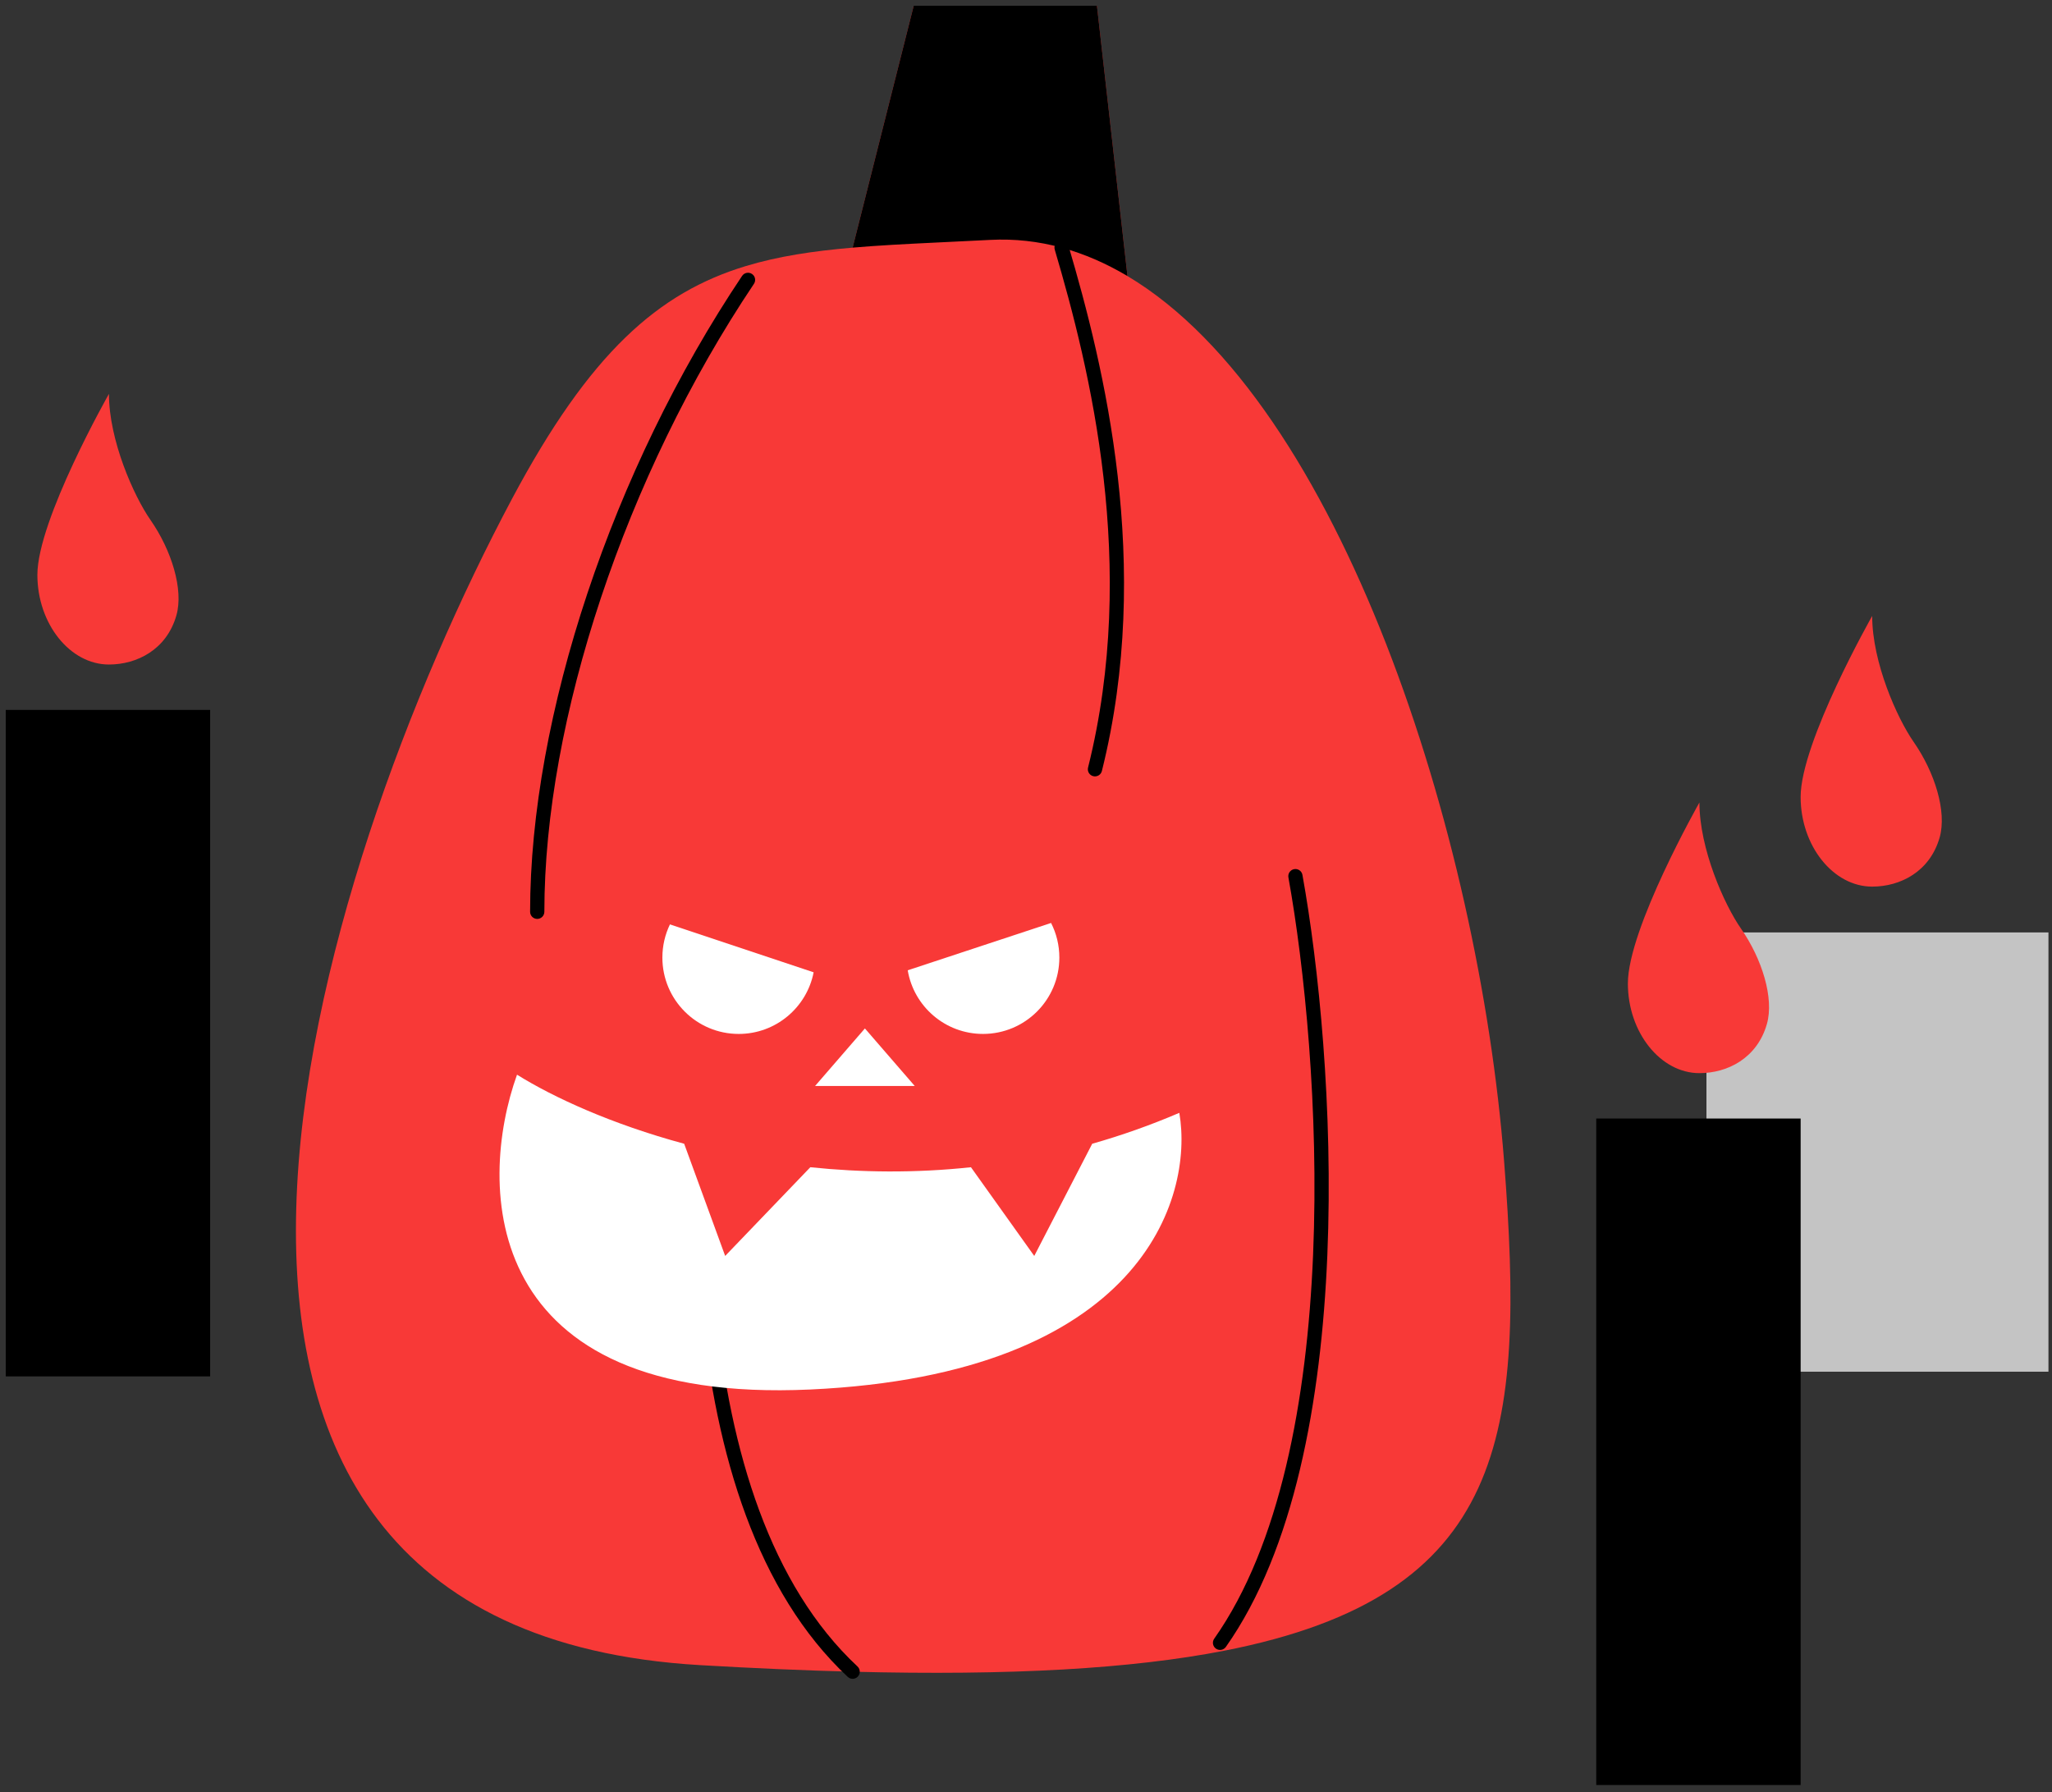 <?xml version="1.0" encoding="UTF-8"?> <svg xmlns="http://www.w3.org/2000/svg" width="221" height="193" viewBox="0 0 221 193" fill="none"><rect x="0" y="0" width="221" height="193" fill="#333333" stroke="none"/><path d="M75.386 179.314C7.855 175.367 33.727 93.987 55.105 53.79C63.535 37.939 70.934 31.499 80.319 28.654C83.826 27.591 87.611 27.029 91.83 26.667L98.407 0.621H111.562H118.14L121.429 29.729C144.363 43.391 159.254 89.916 161.991 125.048C164.296 154.624 162.294 171.819 131.844 177.764C121.852 179.714 108.799 180.454 91.83 180.023C86.712 179.892 81.239 179.656 75.386 179.314Z" fill="#F83937"></path><path fill-rule="evenodd" clip-rule="evenodd" d="M114.115 25.93C114.522 25.81 114.949 26.042 115.069 26.448C118.882 39.342 124.208 60.89 118.673 83.027C118.57 83.438 118.154 83.688 117.742 83.585C117.331 83.483 117.081 83.066 117.184 82.655C122.614 60.941 117.398 39.734 113.597 26.884C113.477 26.477 113.709 26.05 114.115 25.93ZM80.989 29.502C81.341 29.738 81.435 30.215 81.199 30.567C67.353 51.216 58.627 77.538 58.627 98.189C58.627 98.612 58.283 98.956 57.86 98.956C57.436 98.956 57.092 98.612 57.092 98.189C57.092 77.18 65.942 50.566 79.924 29.712C80.16 29.36 80.637 29.266 80.989 29.502ZM139.381 93.597C139.798 93.521 140.198 93.798 140.273 94.216C142.017 103.887 143.611 119.45 142.953 135.181C142.297 150.878 139.394 166.896 132.026 177.353C131.781 177.699 131.303 177.782 130.956 177.538C130.61 177.294 130.527 176.815 130.771 176.468C137.873 166.391 140.766 150.753 141.42 135.117C142.072 119.513 140.489 104.064 138.762 94.488C138.687 94.071 138.964 93.672 139.381 93.597ZM76.267 140.179C76.689 140.139 77.064 140.448 77.105 140.87C78.598 156.327 82.989 170.714 92.353 179.461C92.663 179.75 92.68 180.236 92.391 180.546C92.101 180.855 91.616 180.872 91.306 180.583C81.526 171.447 77.082 156.592 75.577 141.017C75.536 140.595 75.845 140.22 76.267 140.179Z" fill="black"></path><path d="M98.407 0.621L91.829 26.667C94.557 26.432 97.466 26.281 100.599 26.13C102.521 26.038 104.528 25.946 106.629 25.835C109.273 25.696 111.842 25.989 114.332 26.667C116.775 27.332 119.142 28.367 121.428 29.729L118.14 0.621H111.562H98.407Z" fill="black"></path><path d="M87.272 149.633C51.675 151.277 51.38 127.716 55.683 115.73C59.588 118.166 65.853 121.052 73.685 123.168L78.101 135.25L87.272 125.697C92.697 126.262 98.516 126.344 104.572 125.697L111.389 135.25L117.631 123.168C120.734 122.287 123.868 121.187 127.013 119.84C128.598 129.086 122.869 147.989 87.272 149.633Z" fill="white"></path><path fill-rule="evenodd" clip-rule="evenodd" d="M105.87 111.342C110.411 111.342 114.092 107.661 114.092 103.12C114.092 101.778 113.771 100.511 113.2 99.392L97.762 104.489C98.413 108.378 101.796 111.342 105.87 111.342Z" fill="white"></path><path fill-rule="evenodd" clip-rule="evenodd" d="M79.56 111.343C83.558 111.343 86.89 108.488 87.629 104.706L72.154 99.545C71.631 100.626 71.338 101.839 71.338 103.12C71.338 107.661 75.019 111.343 79.56 111.343Z" fill="white"></path><path d="M93.15 110.75L98.519 116.949H87.782L93.15 110.75Z" fill="white"></path><path d="M183.785 147.715L183.785 100.412L220.618 100.412V147.715H183.785Z" fill="#C4C4C4"></path><path d="M193.928 85.822C193.928 91.081 197.434 95.478 201.635 95.478C204.657 95.478 207.844 93.875 208.899 90.19C209.696 87.406 208.372 83.161 206.107 79.908C204.318 77.339 201.635 71.337 201.634 66.332C201.634 66.332 193.928 79.908 193.928 85.822Z" fill="#F83937"></path><path d="M0.62 148.22L0.62 76.449L22.633 76.449V148.22H0.62Z" fill="black"></path><path d="M4.026 61.904C4.026 67.163 7.532 71.561 11.733 71.561C14.755 71.561 17.942 69.957 18.997 66.272C19.794 63.488 18.47 59.243 16.205 55.991C14.416 53.422 11.733 47.419 11.733 42.415C11.733 42.415 4.026 55.991 4.026 61.904Z" fill="#F83937"></path><path d="M171.916 192.224L171.916 120.452L193.929 120.452V192.224H171.916Z" fill="black"></path><path d="M175.322 105.908C175.322 111.167 178.828 115.565 183.029 115.565C186.051 115.565 189.238 113.962 190.293 110.277C191.09 107.493 189.766 103.247 187.501 99.995C185.712 97.426 183.029 91.424 183.028 86.419C183.028 86.419 175.322 99.995 175.322 105.908Z" fill="#F83937"></path></svg> 
